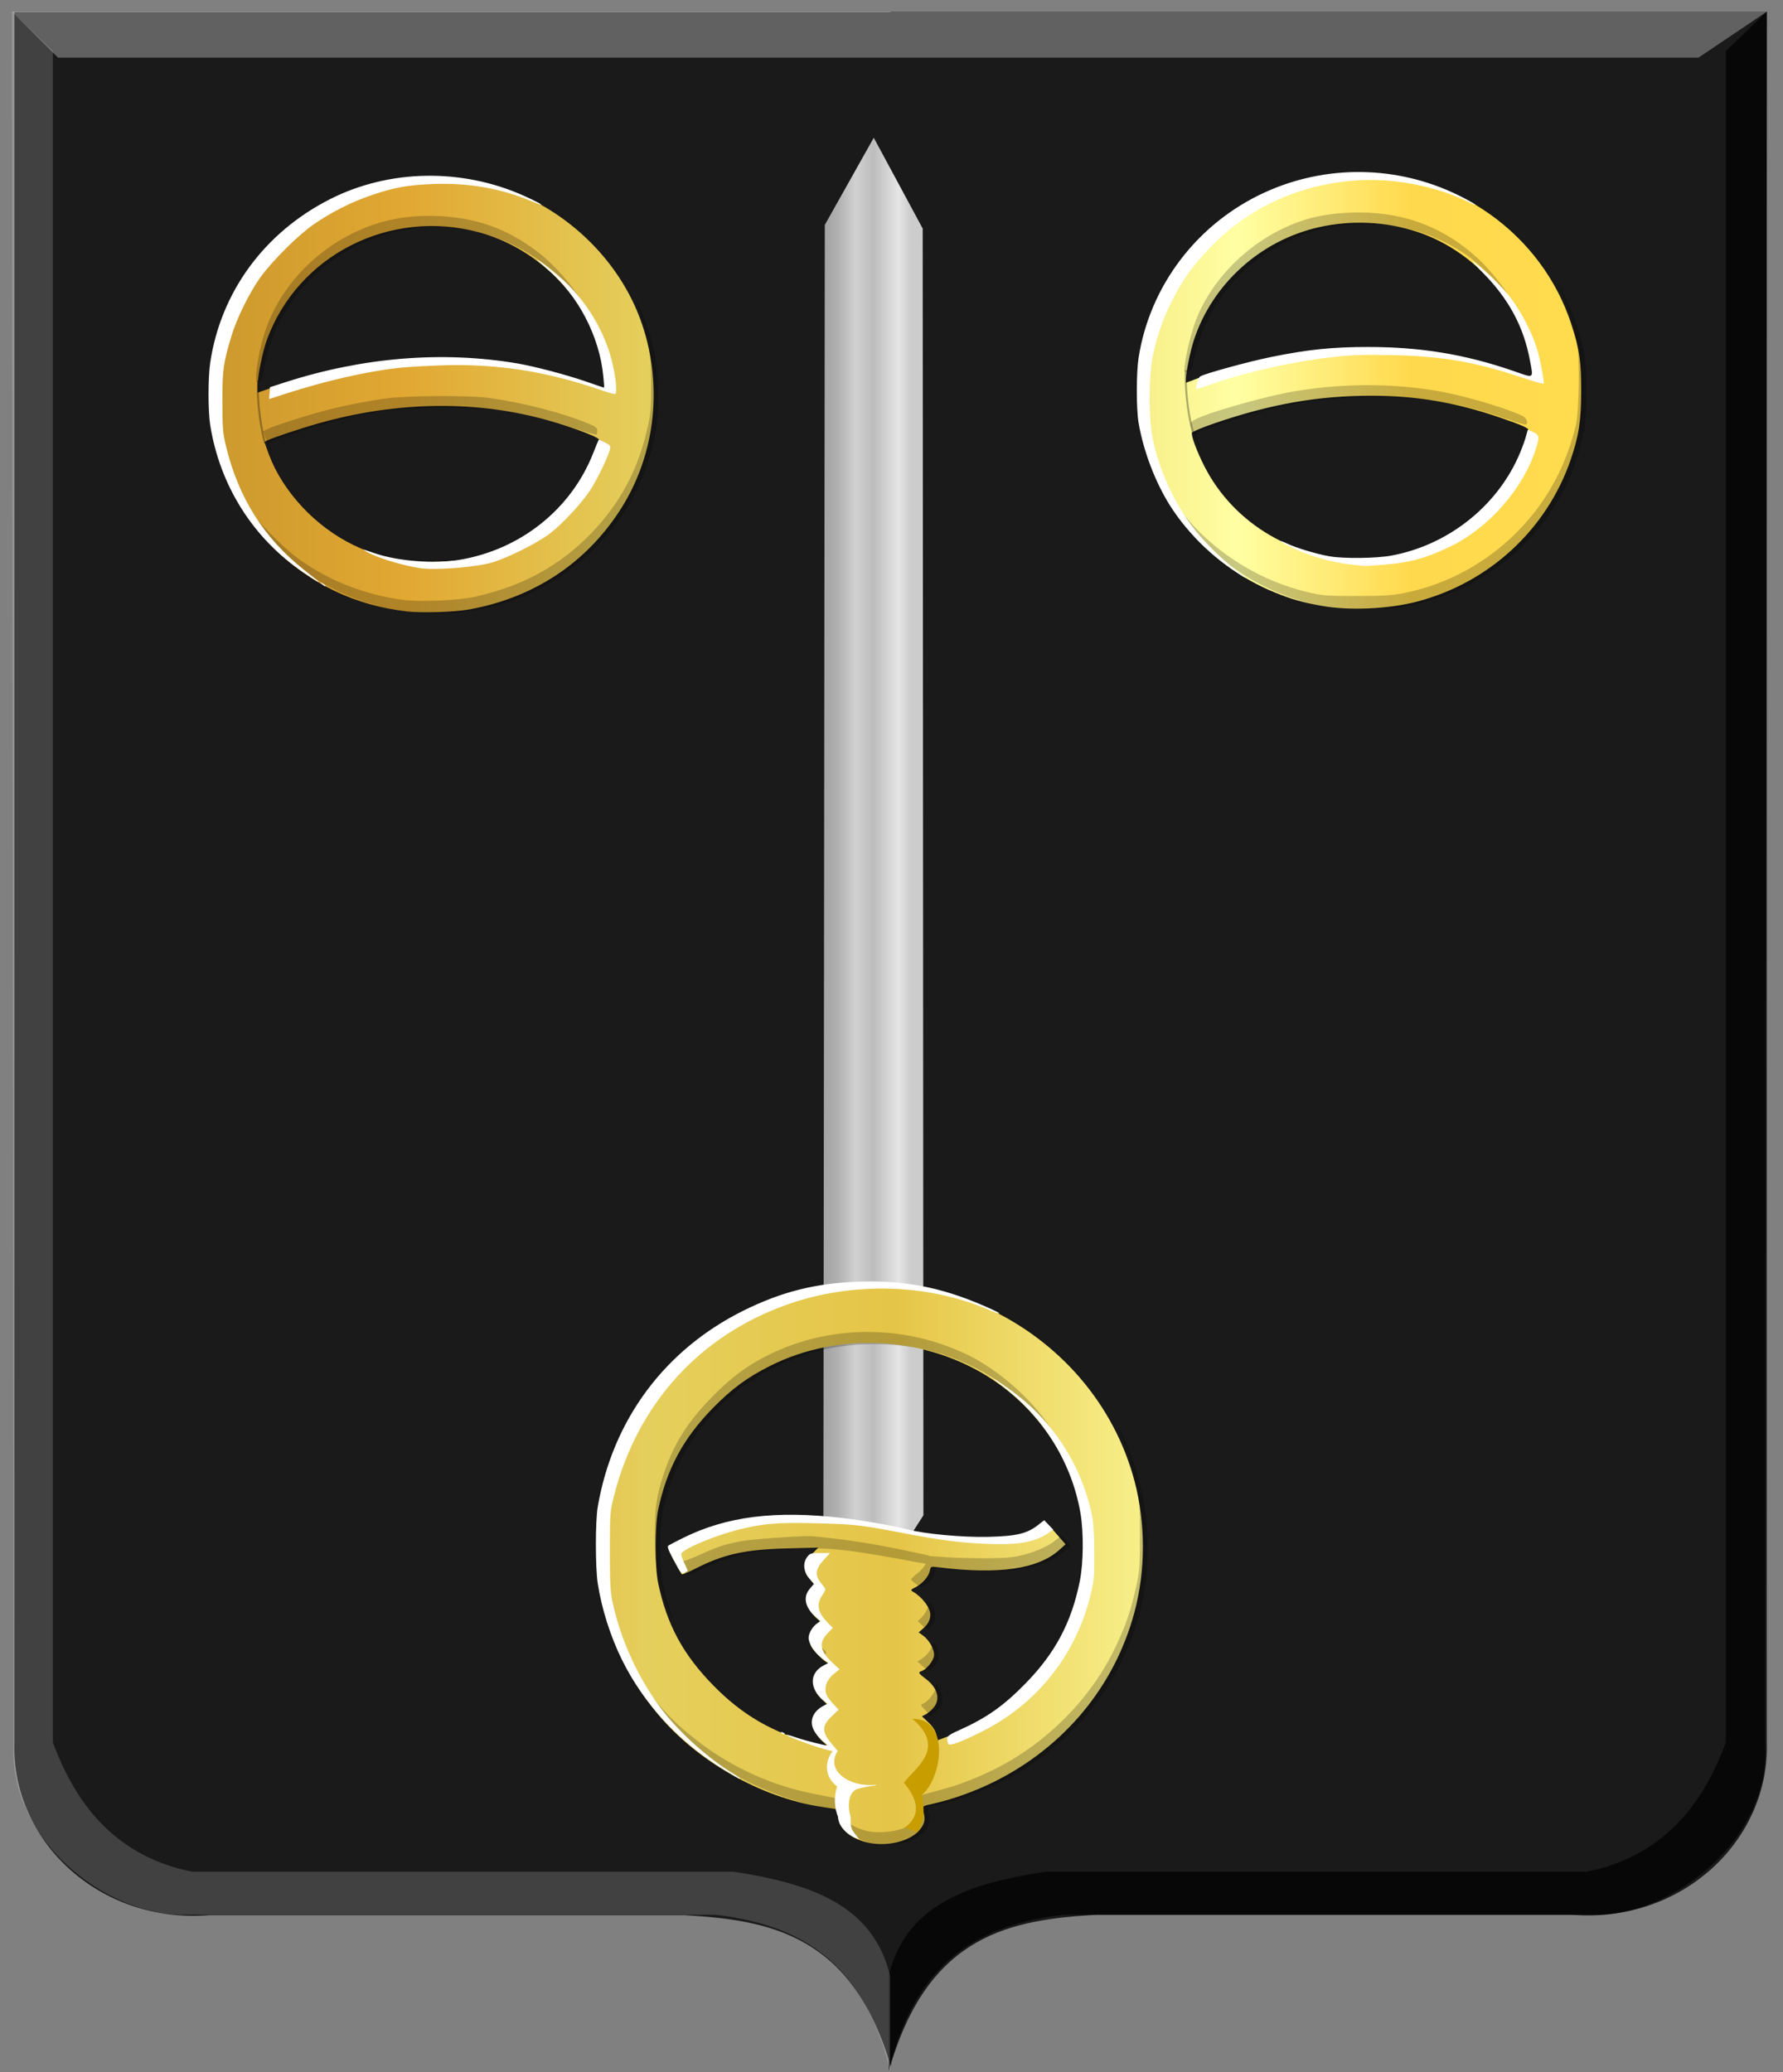 <?xml version="1.0" encoding="UTF-8" standalone="no"?>
<!-- Created with Inkscape (http://www.inkscape.org/) -->

<svg
   xmlns:dc="http://purl.org/dc/elements/1.1/"
   xmlns:cc="http://creativecommons.org/ns#"
   xmlns:rdf="http://www.w3.org/1999/02/22-rdf-syntax-ns#"
   xmlns:svg="http://www.w3.org/2000/svg"
   xmlns="http://www.w3.org/2000/svg"
   xmlns:xlink="http://www.w3.org/1999/xlink"
   xmlns:sodipodi="http://sodipodi.sourceforge.net/DTD/sodipodi-0.dtd"
   xmlns:inkscape="http://www.inkscape.org/namespaces/inkscape"
   width="179.594"
   height="208.688"
   id="svg5394"
   version="1.1"
   inkscape:version="0.48.4 r9939"
   sodipodi:docname="gesp.svg">
  <rect width="100%" height="100%" fill="#808080" stroke="none"/>
  <defs
     id="defs5396">
    <linearGradient
       inkscape:collect="always"
       xlink:href="#linearGradient21651"
       id="linearGradient4421"
       gradientUnits="userSpaceOnUse"
       x1="0"
       y1="174.07"
       x2="30"
       y2="174.07"
       gradientTransform="translate(0,158.891)" />
    <linearGradient
       id="linearGradient21651">
      <stop
         id="stop21653"
         offset="0"
         style="stop-color:#cc992d;stop-opacity:1;" />
      <stop
         id="stop21655"
         offset="0.143"
         style="stop-color:#e1a832;stop-opacity:1;" />
      <stop
         style="stop-color:#e5cf5c;stop-opacity:1;"
         offset="0.321"
         id="stop21657" />
      <stop
         id="stop21659"
         offset="0.5"
         style="stop-color:#e5c547;stop-opacity:1;" />
      <stop
         style="stop-color:#ffffa3;stop-opacity:1;"
         offset="0.75"
         id="stop21661" />
      <stop
         id="stop21663"
         offset="0.875"
         style="stop-color:#ffd94d;stop-opacity:1;" />
      <stop
         style="stop-color:#ffdb4e;stop-opacity:1;"
         offset="1"
         id="stop21665" />
    </linearGradient>
    <linearGradient
       gradientUnits="userSpaceOnUse"
       y2="174.07"
       x2="30"
       y1="174.07"
       x1="0"
       id="linearGradient4379"
       xlink:href="#linearGradient21651"
       inkscape:collect="always" />
    <linearGradient
       id="linearGradient4070-8-2-8-8-7-0-6-5">
      <stop
         style="stop-color:#a3a3a3;stop-opacity:1;"
         offset="0"
         id="stop4072-1-2-6-4-1-4-7-9" />
      <stop
         style="stop-color:#b0b0b0;stop-opacity:1;"
         offset="0.143"
         id="stop4074-8-0-7-0-4-8-7-1" />
      <stop
         id="stop4076-6-1-0-3-7-5-9-8"
         offset="0.321"
         style="stop-color:#d1d1d1;stop-opacity:1;" />
      <stop
         style="stop-color:#bdbdbd;stop-opacity:1;"
         offset="0.5"
         id="stop4078-0-2-8-7-6-7-6-1" />
      <stop
         id="stop4080-2-7-1-8-8-3-4-7"
         offset="0.75"
         style="stop-color:#e5e5e5;stop-opacity:1;" />
      <stop
         style="stop-color:#cccccc;stop-opacity:1;"
         offset="0.875"
         id="stop4082-4-7-8-3-2-3-1-8" />
      <stop
         id="stop4084-9-0-3-1-3-0-9-6"
         offset="1"
         style="stop-color:#cccccc;stop-opacity:1;" />
    </linearGradient>
    <linearGradient
       gradientUnits="userSpaceOnUse"
       y2="204.963"
       x2="29.643"
       y1="204.963"
       x1="3.214"
       id="linearGradient4389"
       xlink:href="#linearGradient4070-8-2-8-8-7-0-6-5"
       inkscape:collect="always"
       gradientTransform="translate(336.429,486.112)" />
    <linearGradient
       inkscape:collect="always"
       xlink:href="#linearGradient4070-8-2-8-8-7-0-6-5"
       id="linearGradient19511"
       x1="324.781"
       y1="490.139"
       x2="334.855"
       y2="490.139"
       gradientUnits="userSpaceOnUse" />
    <linearGradient
       inkscape:collect="always"
       xlink:href="#linearGradient21651"
       id="linearGradient19519"
       x1="262.946"
       y1="506.193"
       x2="401.112"
       y2="506.193"
       gradientUnits="userSpaceOnUse" />
  </defs>
  <sodipodi:namedview
     id="base"
     pagecolor="#ffffff"
     bordercolor="#666666"
     borderopacity="1.0"
     inkscape:pageopacity="0.0"
     inkscape:pageshadow="2"
     inkscape:zoom="1.979899"
     inkscape:cx="85.029134"
     inkscape:cy="62.190734"
     inkscape:document-units="px"
     inkscape:current-layer="layer1"
     showgrid="false"
     fit-margin-top="0"
     fit-margin-left="0"
     fit-margin-right="0"
     fit-margin-bottom="0"
     inkscape:window-width="1600"
     inkscape:window-height="837"
     inkscape:window-x="-8"
     inkscape:window-y="-8"
     inkscape:window-maximized="1" />
  <g
     inkscape:label="Laag 1"
     inkscape:groupmode="layer"
     id="layer1"
     transform="translate(-241.844,-404.625)">
    <path
       inkscape:connector-curvature="0"
       style="fill:#1a1a1a;fill-opacity:1;stroke:#000000;stroke-width:1px;stroke-linecap:butt;stroke-linejoin:miter;stroke-opacity:0"
       d="m 331.569,405.842 -88.271,0 0,174.318 c -0.291,9.927 8.615,18.264 19.653,17.359 l 24.841,0 23.038,0 c 8.578,0.507 16.814,1.951 20.738,15.19 10.27,-67.244 12.539,-135.821 0,-206.867 z"
       id="path2830"
       sodipodi:nodetypes="cccccccc" />
    <path
       inkscape:connector-curvature="0"
       style="fill:#1a1a1a;fill-opacity:1;stroke:#000000;stroke-width:1px;stroke-linecap:butt;stroke-linejoin:miter;stroke-opacity:0"
       d="m 331.535,405.8 88.271,0 0,174.318 c 0.291,9.927 -8.615,18.264 -19.653,17.359 l -24.841,0 -23.038,0 c -8.578,0.507 -16.814,1.951 -20.738,15.19 l 0,-206.867 z"
       id="path2830-5"
       sodipodi:nodetypes="cccccccc" />
    <path
       inkscape:connector-curvature="0"
       style="fill:#000000;fill-opacity:0.722;stroke:#000000;stroke-width:1px;stroke-linecap:butt;stroke-linejoin:miter;stroke-opacity:0"
       d="m 419.806,405.8 -4.126,3.978 0,170.339 c -2.48,6.762 -6.737,11.554 -13.994,13.02 l -54.541,0 c -7.412,1.149 -14.045,3.149 -15.788,10.488 l 0,9.584 c 2.767,-11.48 9.591,-14.783 17.582,-15.732 l 53.286,0 c 8.205,0.21 18.143,-7.82 17.403,-17.359 l 0.179,-174.318 z"
       id="path4051-6"
       sodipodi:nodetypes="ccccccccccc" />
    <path
       inkscape:connector-curvature="0"
       style="fill:#ffffff;fill-opacity:0.17;stroke:#000000;stroke-width:1px;stroke-linecap:butt;stroke-linejoin:miter;stroke-opacity:0"
       d="m 243.045,405.8 4.127,3.978 0,170.339 c 2.48,6.762 6.737,11.554 13.994,13.02 l 54.541,0 c 7.412,1.149 14.045,3.149 15.788,10.488 l 0,9.584 c -2.767,-11.48 -9.591,-14.783 -17.582,-15.732 l -53.286,0 c -8.205,0.21 -18.143,-7.82 -17.403,-17.359 l -0.179,-174.318 z"
       id="path4051"
       sodipodi:nodetypes="ccccccccccc" />
    <path
       inkscape:connector-curvature="0"
       style="fill:#ffffff;fill-opacity:0.311;stroke:#000000;stroke-width:1px;stroke-linecap:butt;stroke-linejoin:miter;stroke-opacity:0"
       d="m 243.045,405.8 4.636,4.625 165.25,0 6.875,-4.625 -176.761,0 z"
       id="path25964"
       sodipodi:nodetypes="ccccc" />
    <path
       style="fill:url(#linearGradient19511);stroke:none;fill-opacity:1.0"
       d="m 329.854,418.498 4.93,9.147 0.071,129.599 -2.858,4.464 -4.716,0.073 -2.501,-4.391 0.143,-130.112 z"
       id="path19229-8"
       inkscape:connector-curvature="0" />
    <path
       style="fill:url(#linearGradient19519);fill-opacity:1.0"
       d="m 329.117,590.178 c -1.017,-0.258 -1.816,-0.721 -2.33,-1.349 -0.395,-0.482 -0.441,-0.629 -0.388,-1.233 0.068,-0.777 0.262,-0.67 -1.808,-0.988 -6.167,-0.948 -12.638,-4.649 -16.617,-9.504 -3.105,-3.789 -4.99,-7.929 -5.829,-12.801 -0.248,-1.438 -0.248,-6.385 0,-7.824 1.919,-11.157 10.253,-19.75 21.423,-22.088 6.039,-1.264 12.06,-0.61 17.565,1.909 7.478,3.422 12.949,9.812 14.984,17.499 1.127,4.257 1.126,8.951 0,13.185 -1.984,7.442 -7.049,13.572 -14.121,17.089 -1.948,0.969 -4.184,1.775 -6.129,2.208 -1.059,0.236 -1.165,0.29 -1.085,0.552 0.311,1.01 0.252,1.418 -0.306,2.097 -0.97,1.181 -3.395,1.747 -5.357,1.249 z m -4.357,-10.107 c -0.586,-0.49 -1.09,-1.365 -1.089,-1.889 0,-0.5 0.495,-1.229 1.019,-1.502 0.256,-0.134 0.489,-0.263 0.516,-0.288 0.027,-0.025 -0.183,-0.254 -0.467,-0.51 -1.293,-1.163 -1.232,-2.53 0.152,-3.401 0.301,-0.19 0.475,-0.347 0.386,-0.349 -0.281,-0.008 -1.562,-1.282 -1.746,-1.737 -0.268,-0.664 -0.077,-1.358 0.524,-1.899 l 0.518,-0.466 -0.416,-0.365 c -1.159,-1.017 -1.393,-2.098 -0.642,-2.959 l 0.411,-0.471 -0.482,-0.546 c -0.398,-0.451 -0.482,-0.659 -0.482,-1.201 0,-0.586 0.069,-0.726 0.651,-1.323 l 0.651,-0.667 -3.162,0.083 c -4.262,0.111 -6.39,0.584 -9.259,2.059 -0.688,0.354 -1.291,0.596 -1.34,0.537 -0.049,-0.058 -0.384,-0.669 -0.746,-1.357 -0.743,-1.415 -0.777,-1.298 0.59,-2 2.159,-1.108 4.538,-1.838 7.379,-2.264 1.312,-0.197 2.257,-0.229 4.88,-0.164 3.597,0.088 5.468,0.307 9.054,1.058 3.79,0.794 6.305,1.101 9.195,1.12 2.242,0.015 2.678,-0.022 3.646,-0.306 1.036,-0.304 2.088,-0.848 2.291,-1.185 0.186,-0.308 0.452,-0.124 1.403,0.966 l 0.974,1.117 -0.608,0.552 c -2.15,1.954 -6.141,2.528 -12.249,1.76 -0.713,-0.09 -0.723,-0.086 -0.806,0.341 -0.114,0.583 -0.719,1.29 -1.417,1.655 -0.537,0.281 -0.556,0.311 -0.289,0.465 0.92,0.53 1.747,1.616 1.747,2.295 0,0.557 -0.215,0.973 -0.741,1.431 l -0.429,0.375 0.443,0.323 c 0.671,0.489 1.202,1.505 1.094,2.093 -0.093,0.509 -0.775,1.328 -1.227,1.475 -0.389,0.127 -0.34,0.227 0.379,0.769 1.215,0.915 1.532,2.047 0.818,2.917 -0.204,0.248 -0.552,0.547 -0.773,0.664 l -0.403,0.213 0.639,0.603 c 0.432,0.408 0.69,0.798 0.797,1.206 l 0.157,0.603 1.284,-0.489 c 7.025,-2.675 12.087,-8.834 13.245,-16.115 0.347,-2.184 0.182,-5.538 -0.379,-7.689 -1.275,-4.885 -4.343,-9.17 -8.608,-12.021 -6.529,-4.365 -15.436,-4.918 -22.429,-1.393 -2.321,1.17 -3.835,2.283 -5.732,4.214 -3.002,3.056 -4.674,6.153 -5.54,10.264 -0.349,1.656 -0.349,5.779 0,7.435 0.874,4.144 2.503,7.159 5.544,10.265 2.95,3.012 5.992,4.766 10.262,5.92 1.268,0.343 1.429,0.298 0.806,-0.223 z M 282.86,466.211 c -5.194,-0.603 -9.707,-2.74 -13.4,-6.344 -3.426,-3.345 -5.569,-7.512 -6.346,-12.342 -0.225,-1.397 -0.226,-4.811 0,-6.303 0.426,-2.84 1.555,-5.958 2.96,-8.172 3.262,-5.14 8.063,-8.602 13.959,-10.063 3.324,-0.824 7.613,-0.755 11.183,0.18 6.791,1.778 12.636,7.001 15.065,13.463 2.422,6.442 1.68,13.707 -1.978,19.371 -3.475,5.38 -8.731,8.838 -15.214,10.01 -1.454,0.263 -4.768,0.369 -6.227,0.2 z m 6.295,-5.283 c 5.045,-1.165 9.29,-4.326 11.675,-8.694 0.528,-0.967 1.339,-2.982 1.339,-3.327 0,-0.298 -3.625,-1.607 -6.224,-2.247 -7.459,-1.837 -15.549,-1.471 -23.553,1.065 -2.528,0.801 -3.89,1.301 -3.89,1.428 0,0.065 0.191,0.626 0.425,1.247 1.418,3.766 4.685,7.263 8.52,9.12 1.671,0.809 3.059,1.234 5.484,1.68 0.844,0.155 5.2,-0.035 6.224,-0.272 z m -16.935,-18.188 c 4.911,-1.431 9.014,-2.022 14.146,-2.039 3.84,-0.012 6.925,0.35 10.641,1.249 1.143,0.276 4.788,1.429 5.552,1.755 0.418,0.178 0.075,-2.588 -0.559,-4.513 -1.747,-5.302 -6.447,-9.706 -11.924,-11.175 -8.969,-2.406 -18.238,2.3 -21.352,10.841 -0.44,1.207 -0.928,3.618 -0.928,4.586 l 0,0.729 1.238,-0.432 c 0.681,-0.238 2.115,-0.688 3.188,-1.001 z m 102.731,22.901 c -1.956,-0.359 -3.02,-0.663 -4.667,-1.331 -7.132,-2.895 -12.28,-9.209 -13.596,-16.673 -0.288,-1.636 -0.324,-5.193 -0.068,-6.85 1.664,-10.796 11.121,-18.781 22.217,-18.76 9.695,0.018 18.321,6.195 21.273,15.231 0.828,2.534 1.008,3.756 1.001,6.789 -0.007,2.986 -0.242,4.51 -1.069,6.909 -2.412,7 -8.209,12.353 -15.437,14.255 -2.891,0.761 -6.884,0.939 -9.654,0.43 z m 6.955,-4.932 c 2.518,-0.426 5.542,-1.737 7.62,-3.305 2.076,-1.566 4.012,-3.907 5.141,-6.215 0.421,-0.862 1.149,-2.898 1.149,-3.216 0,-0.238 -0.662,-0.533 -2.943,-1.314 -4.406,-1.507 -8.364,-2.175 -12.901,-2.176 -5.385,-0.002 -10.152,0.837 -15.823,2.785 -1.195,0.41 -2.205,0.834 -2.245,0.941 -0.103,0.275 0.446,1.767 1.211,3.296 2.984,5.959 9.396,9.682 16.22,9.417 0.934,-0.036 2.09,-0.132 2.57,-0.214 z m -16.748,-18.847 c 10.647,-3.089 20.224,-2.993 29.491,0.296 l 1.591,0.565 0,-0.358 c 0,-0.595 -0.423,-2.524 -0.807,-3.678 -1.614,-4.853 -5.859,-9.061 -10.792,-10.699 -3.183,-1.057 -6.698,-1.221 -10.004,-0.466 -5.862,1.339 -10.701,5.727 -12.545,11.376 -0.365,1.118 -0.792,3.24 -0.792,3.936 l 0,0.342 1.152,-0.431 c 0.634,-0.237 1.851,-0.634 2.706,-0.881 z"
       id="path19363-5"
       inkscape:connector-curvature="0" />
    <path
       style="fill:#000000;fill-opacity:0.217"
       d="m 329.805,590.347 c -1.26,-0.281 -2.353,-0.937 -2.698,-1.619 -0.338,-0.67 -0.235,-0.726 0.54,-0.287 1.03,0.583 2.053,0.796 3.344,0.699 1.432,-0.108 2.284,-0.435 3.094,-1.187 l 0.67,-0.622 -0.029,-0.955 -0.029,-0.955 0.737,-0.21 c 0.405,-0.116 1.23,-0.344 1.832,-0.509 1.382,-0.377 3.344,-1.165 4.987,-2.003 5.078,-2.59 9.393,-6.945 11.829,-11.937 1.138,-2.333 1.72,-4.035 2.268,-6.644 0.28,-1.331 0.32,-1.938 0.32,-4.854 0,-2.901 -0.041,-3.529 -0.317,-4.854 -0.345,-1.659 -1.003,-3.837 -1.52,-5.035 -0.379,-0.877 -0.337,-1.02 0.063,-0.217 1.608,3.228 2.559,7.42 2.562,11.296 0.007,5.899 -1.85,11.334 -5.461,16.001 -3.824,4.942 -9.392,8.493 -15.544,9.912 -0.622,0.144 -1.152,0.275 -1.177,0.292 -0.025,0.017 0.031,0.29 0.123,0.606 0.338,1.156 -0.39,2.183 -1.988,2.804 -0.87,0.338 -2.703,0.479 -3.607,0.277 z m -4.456,-3.578 c -3.982,-0.626 -8.548,-2.512 -11.876,-4.905 -2.707,-1.946 -5.402,-4.8 -7.113,-7.533 -0.583,-0.93 -1.338,-2.375 -0.923,-1.766 2.582,3.789 3.969,5.328 6.709,7.443 3.462,2.672 7.608,4.531 11.899,5.336 1.068,0.2 2.021,0.394 2.118,0.43 0.097,0.036 0.177,0.296 0.177,0.578 0,0.544 -0.05,0.564 -0.99,0.417 z m -0.997,-7.741 c -0.232,-0.444 -0.09,-0.473 0.29,-0.059 0.269,0.294 0.288,0.362 0.1,0.362 -0.128,0 -0.303,-0.136 -0.39,-0.302 z m 10.698,-2.149 c -0.497,-0.521 -0.515,-0.569 -0.25,-0.656 0.47,-0.153 1.298,-1.195 1.303,-1.639 0.007,-0.386 0.015,-0.381 0.353,0.182 0.555,0.923 0.416,1.667 -0.437,2.336 l -0.433,0.34 z m -10.618,-1.889 c -0.318,-0.63 -0.266,-0.69 0.204,-0.229 0.231,0.226 0.386,0.467 0.345,0.534 -0.139,0.231 -0.333,0.123 -0.549,-0.305 z m 10.357,-2.538 -0.531,-0.472 0.554,-0.375 c 0.333,-0.226 0.655,-0.61 0.807,-0.964 0.221,-0.512 0.28,-0.562 0.457,-0.38 0.112,0.115 0.233,0.523 0.269,0.908 0.052,0.564 0.007,0.776 -0.243,1.098 -0.526,0.682 -0.721,0.71 -1.312,0.185 z m -10.538,-1.572 c -0.49,-0.737 -0.38,-0.866 0.298,-0.35 0.447,0.34 0.579,0.519 0.478,0.65 -0.224,0.293 -0.437,0.21 -0.776,-0.3 z m 10.484,-2.549 -0.444,-0.414 0.416,-0.427 c 0.229,-0.235 0.501,-0.679 0.605,-0.988 l 0.188,-0.561 0.306,0.5 c 0.379,0.62 0.317,1.459 -0.147,1.963 -0.176,0.191 -0.356,0.346 -0.401,0.344 -0.045,-0.003 -0.281,-0.19 -0.525,-0.418 z m -25.638,-1.709 c -1.019,-2.595 -1.299,-4.179 -1.299,-7.359 0,-2.777 0.164,-3.924 0.868,-6.081 0.993,-3.044 2.358,-5.249 4.799,-7.757 1.625,-1.67 2.894,-2.696 4.483,-3.627 6.379,-3.738 14.398,-4.027 21.257,-0.766 3.395,1.614 7.168,5.05 8.832,8.043 0.332,0.598 0.195,0.454 -0.742,-0.777 -2.919,-3.833 -7.6,-6.754 -12.496,-7.796 -3.658,-0.779 -7.827,-0.641 -11.243,0.372 -7.883,2.339 -13.657,8.635 -14.996,16.353 -0.304,1.751 -0.299,4.972 0.011,6.637 0.13,0.697 0.418,1.838 0.64,2.536 0.223,0.697 0.388,1.286 0.367,1.309 -0.021,0.023 -0.237,-0.466 -0.481,-1.087 z m 14.644,0.013 c -0.134,-0.289 -0.221,-0.549 -0.193,-0.578 0.113,-0.115 0.834,0.8 0.746,0.946 -0.162,0.268 -0.299,0.176 -0.553,-0.368 z m 10.377,-2.463 c -0.272,-0.192 -0.495,-0.405 -0.495,-0.473 0,-0.068 0.286,-0.344 0.637,-0.614 0.37,-0.285 0.755,-0.752 0.919,-1.114 l 0.283,-0.623 1.697,0.117 c 0.934,0.065 2.78,0.111 4.102,0.103 2.001,-0.012 2.619,-0.07 3.678,-0.343 1.367,-0.353 2.596,-0.92 3.288,-1.517 0.237,-0.204 0.493,-0.371 0.57,-0.371 0.077,0 0.306,0.223 0.509,0.496 l 0.37,0.496 -0.55,0.482 c -2.236,1.96 -6.421,2.56 -12.338,1.768 -0.625,-0.084 -0.657,-0.07 -0.752,0.318 -0.136,0.553 -0.539,1.1 -1.022,1.386 -0.385,0.228 -0.423,0.223 -0.898,-0.111 z m -23.169,-0.965 c -0.076,-0.097 -0.27,-0.446 -0.433,-0.777 -0.266,-0.541 -0.271,-0.594 -0.05,-0.535 0.135,0.036 0.965,-0.263 1.845,-0.664 1.874,-0.855 2.602,-1.091 4.296,-1.392 1.097,-0.195 5.149,-0.489 6.876,-0.498 4.992,0.426 8.421,1.2 11.943,1.953 l 0.126,0.916 c -4.385,-0.765 -9.038,-1.798 -12.469,-1.61 l -2.298,0.084 c -3.338,0.122 -5.867,0.74 -8.474,2.073 -0.926,0.473 -1.258,0.583 -1.362,0.45 z m 12.517,-0.257 c -0.062,-0.245 -0.04,-0.267 0.125,-0.127 0.225,0.191 0.267,0.425 0.076,0.425 -0.069,0 -0.159,-0.134 -0.201,-0.298 z M 283.901,466.369 c -5.15,-0.502 -9.619,-2.437 -13.352,-5.779 -1.798,-1.61 -3.409,-3.64 -4.478,-5.644 -0.574,-1.075 -0.41,-0.911 0.506,0.507 0.91,1.408 3.756,4.318 5.339,5.459 2.992,2.157 6.462,3.54 10.315,4.11 1.705,0.253 5.693,0.098 7.435,-0.288 4.793,-1.062 8.583,-3.13 11.738,-6.406 2.979,-3.093 4.817,-6.595 5.726,-10.907 0.253,-1.2 0.307,-1.932 0.307,-4.139 0,-2.952 -0.228,-4.471 -1.029,-6.838 -0.224,-0.662 -0.45,-1.334 -0.502,-1.493 -0.242,-0.734 0.504,0.854 0.886,1.884 0.944,2.551 1.308,4.522 1.363,7.389 0.053,2.719 -0.337,5.027 -1.296,7.679 -2.538,7.015 -8.886,12.477 -16.31,14.034 -2.045,0.429 -4.832,0.61 -6.649,0.433 z m 91.878,-0.558 c -6.516,-1.065 -12.292,-4.887 -15.653,-10.359 -0.983,-1.6 -0.925,-1.573 0.315,0.145 3.096,4.292 7.933,7.462 13.287,8.709 1.333,0.311 1.818,0.346 4.739,0.346 2.584,0 3.545,-0.056 4.668,-0.272 5.842,-1.122 11.078,-4.658 14.38,-9.71 1.364,-2.088 2.372,-4.446 3.041,-7.115 0.338,-1.347 0.427,-6.719 0.14,-8.403 -0.243,-1.426 -0.87,-3.476 -1.509,-4.935 -0.225,-0.513 -0.38,-0.933 -0.345,-0.933 0.161,0 1.369,2.716 1.815,4.078 0.827,2.533 1.008,3.755 1.001,6.788 -0.007,2.203 -0.062,2.943 -0.317,4.157 -0.949,4.493 -3.079,8.349 -6.341,11.477 -3.388,3.249 -7.544,5.291 -12.288,6.038 -1.567,0.247 -5.387,0.24 -6.932,-0.013 z M 268.98,449.844 c -0.057,-0.143 -0.22,-0.602 -0.364,-1.021 l -0.261,-0.761 0.382,-0.2 c 0.545,-0.285 3.635,-1.291 5.545,-1.805 1.942,-0.523 3.987,-0.938 6.295,-1.28 2.124,-0.314 8.486,-0.358 10.539,-0.073 3.366,0.468 7.268,1.466 9.796,2.506 0.927,0.381 1.096,0.503 1.096,0.788 0,0.186 -0.048,0.365 -0.106,0.399 -0.058,0.034 -1.137,-0.285 -2.398,-0.709 -4.473,-1.505 -7.746,-2.016 -12.844,-2.005 -5.576,0.012 -9.263,0.635 -15.021,2.541 -2.817,0.932 -2.761,0.902 -2.583,1.383 0.157,0.424 0.086,0.646 -0.076,0.237 z m 93.429,-0.654 c -0.178,-0.421 -0.407,-1.043 -0.508,-1.382 -0.173,-0.581 -0.166,-0.629 0.128,-0.823 1.019,-0.676 7.151,-2.443 10.285,-2.964 5.235,-0.871 10.803,-0.793 15.533,0.218 2.581,0.552 6.22,1.687 7.388,2.305 0.395,0.209 0.569,0.684 0.311,0.847 -0.06,0.038 -0.936,-0.217 -1.945,-0.566 -4.929,-1.708 -9.039,-2.336 -14.334,-2.192 -4.028,0.109 -6.48,0.448 -10.242,1.414 -1.649,0.424 -6.248,1.913 -6.567,2.126 -0.124,0.083 -0.1,0.312 0.096,0.905 0.34,1.028 0.268,1.085 -0.144,0.113 z m -94.775,-6.597 c 0,-0.922 0.421,-3.087 0.865,-4.455 1.391,-4.286 4.682,-7.977 8.973,-10.065 2.604,-1.267 5.322,-1.814 8.409,-1.691 3.92,0.155 7.053,1.274 10.123,3.615 1.484,1.131 3.446,3.298 4.225,4.665 0.22,0.386 0.203,0.378 -0.153,-0.072 -5.304,-6.715 -14.009,-8.927 -21.693,-5.513 -5.173,2.298 -9.097,7.304 -9.92,12.657 -0.145,0.945 -0.38,1.404 -0.715,1.404 -0.063,0 -0.114,-0.244 -0.114,-0.543 z m 93.56,-1.296 c 0.14,-1.222 0.757,-3.597 1.231,-4.737 1.864,-4.486 6.074,-8.288 10.853,-9.8 1.523,-0.482 3.492,-0.742 5.558,-0.734 4.693,0.018 8.677,1.606 12.052,4.803 0.953,0.903 2.494,2.782 2.844,3.469 0.061,0.12 -0.064,-0.011 -0.277,-0.29 -0.743,-0.971 -2.847,-2.975 -3.836,-3.653 -2.709,-1.858 -5.56,-2.877 -8.777,-3.14 -8.246,-0.672 -15.744,4.179 -18.223,11.791 -0.259,0.797 -0.514,1.751 -0.566,2.12 -0.073,0.521 -0.172,0.708 -0.441,0.833 -0.515,0.24 -0.522,0.23 -0.419,-0.663 z"
       id="path19396-9"
       inkscape:connector-curvature="0"
       sodipodi:nodetypes="ccsscccccccccsccccssccscccsscsscscccsccccccccccsccscscsccsccccccccccscccscsssscsscccccccccccscscccccsccccccccccssccccccccccsccssccsscscsccsccsscccsscssscssccsscccsccssccscsssccccccsscccssccccscsssccscscsccsssccsscccc" />
    <path
       style="fill:#ffffff"
       d="m 327.963,589.714 c -0.941,-0.384 -1.702,-1.314 -1.702,-2.077 0,-0.39 0.266,-0.467 0.955,-0.278 0.272,0.075 0.318,0.185 0.318,0.762 0,0.539 0.087,0.783 0.435,1.215 0.239,0.297 0.414,0.536 0.389,0.531 -0.025,-0.005 -0.203,-0.073 -0.395,-0.152 z m -13.162,-6.83 c -4.507,-2.754 -8.136,-6.661 -10.321,-11.113 -1.166,-2.376 -2.035,-5.123 -2.43,-7.685 -0.246,-1.593 -0.246,-6.242 0,-7.679 1.496,-8.766 6.733,-15.827 14.661,-19.77 3.907,-1.943 7.435,-2.814 11.886,-2.934 4.758,-0.129 8.623,0.702 13.274,2.852 1.06,0.49 0.696,0.485 -0.445,-0.006 -6.151,-2.647 -13.68,-2.853 -20.229,-0.553 -8.893,3.123 -15.171,10.049 -17.516,19.324 -0.394,1.56 -0.403,1.677 -0.404,5.506 0,3.278 0.041,4.112 0.262,5.143 0.841,3.94 2.714,7.96 5.163,11.084 1.702,2.171 4.456,4.638 6.775,6.068 0.756,0.466 1.013,0.669 0.846,0.669 -0.021,0 -0.705,-0.408 -1.521,-0.906 z m 9.65,-2.218 c -1.378,-0.417 -3.467,-1.226 -3.385,-1.31 0.032,-0.032 0.434,0.075 0.894,0.239 0.867,0.308 3.182,0.9 3.249,0.83 0.021,-0.022 -0.175,-0.203 -0.434,-0.402 -0.259,-0.199 -0.64,-0.623 -0.846,-0.942 -0.631,-0.977 -0.294,-2.036 0.842,-2.641 l 0.418,-0.223 -0.378,-0.309 c -1.458,-1.191 -1.467,-2.775 -0.019,-3.536 l 0.484,-0.254 -0.707,-0.54 c -0.71,-0.543 -1.277,-1.426 -1.277,-1.989 0,-0.446 0.363,-1.088 0.8,-1.414 l 0.383,-0.286 -0.528,-0.475 c -1.037,-0.933 -1.233,-1.961 -0.53,-2.781 l 0.408,-0.476 -0.479,-0.567 c -0.584,-0.692 -0.658,-1.551 -0.186,-2.166 0.267,-0.348 0.381,-0.382 1.293,-0.382 l 0.999,0 -0.656,0.718 c -0.826,0.904 -0.891,1.546 -0.237,2.33 0.23,0.276 0.421,0.554 0.424,0.618 0,0.064 -0.153,0.356 -0.348,0.649 -0.596,0.899 -0.417,1.683 0.632,2.757 l 0.464,0.475 -0.5,0.512 c -0.933,0.955 -0.817,1.793 0.406,2.937 l 0.771,0.722 -0.505,0.395 c -0.831,0.649 -1.125,1.536 -0.755,2.277 0.087,0.174 0.384,0.558 0.659,0.853 l 0.501,0.537 -0.73,0.702 c -1.015,0.976 -0.969,1.6 0.214,2.942 0.485,0.55 0.491,0.571 0.169,0.563 -0.184,-0.004 -0.863,-0.168 -1.509,-0.363 z m 12.911,-0.395 c -0.253,-0.711 -0.169,-0.818 1.07,-1.374 2.79,-1.25 4.485,-2.443 6.724,-4.735 2.983,-3.052 4.62,-6.143 5.453,-10.295 0.369,-1.839 0.397,-4.905 0.064,-6.847 -0.862,-5.015 -3.679,-9.625 -7.79,-12.747 -1.499,-1.139 -1.197,-1.018 0.566,0.227 4.3,3.035 7.249,7.489 8.364,12.631 0.171,0.791 0.238,1.836 0.246,3.839 0.01,2.536 -0.02,2.877 -0.375,4.324 -1.479,6.03 -5.393,10.949 -10.923,13.727 -2.09,1.05 -3.311,1.499 -3.4,1.25 z m -16.828,-1.116 c -0.05,-0.082 0.007,-0.106 0.133,-0.057 0.245,0.096 0.29,0.2 0.086,0.2 -0.073,0 -0.172,-0.064 -0.219,-0.143 z m -10.804,-17.348 c -0.578,-1.078 -0.703,-1.417 -0.559,-1.516 0.102,-0.071 0.759,-0.412 1.459,-0.76 4.405,-2.184 9.266,-2.797 16.044,-2.021 1.955,0.224 5.148,0.784 6.521,1.144 1.781,0.467 5.629,0.823 8.202,0.76 2.825,-0.07 3.898,-0.325 5.002,-1.188 l 0.627,-0.49 0.451,0.476 0.451,0.476 -0.4,0.282 c -1.371,0.966 -3.012,1.275 -6.131,1.155 -2.811,-0.109 -4.764,-0.358 -8.698,-1.112 -4.195,-0.804 -4.81,-0.872 -8.721,-0.968 -3.818,-0.093 -5.228,0.021 -7.664,0.623 -2.413,0.596 -5.658,1.95 -5.84,2.436 -0.041,0.109 0.094,0.537 0.299,0.951 0.205,0.414 0.353,0.771 0.328,0.792 -0.025,0.021 -0.175,0.108 -0.335,0.192 -0.265,0.141 -0.353,0.036 -1.035,-1.234 z m -35.463,-98.353 c -0.264,-0.216 -0.262,-0.219 0.043,-0.067 0.175,0.087 0.318,0.188 0.318,0.225 0,0.111 -0.073,0.079 -0.362,-0.158 z m -1.928,-1.22 c -5.023,-3.429 -8.342,-8.692 -9.321,-14.782 -0.225,-1.397 -0.226,-4.811 0,-6.303 1.066,-7.111 5.44,-13.088 12.04,-16.45 5.956,-3.034 13.289,-3.166 19.562,-0.352 1.921,0.862 2.413,1.239 0.656,0.503 -2.998,-1.255 -6.245,-1.819 -9.752,-1.692 -2.575,0.093 -3.984,0.347 -6.272,1.129 -2.01,0.688 -3.947,1.662 -5.758,2.896 -1.578,1.075 -4.234,3.714 -5.453,5.418 -1.081,1.511 -2.351,4.089 -2.882,5.853 -0.828,2.747 -0.925,3.457 -0.915,6.68 0.008,2.698 0.043,3.11 0.379,4.491 1.255,5.17 3.827,9.223 7.888,12.431 1.405,1.11 1.497,1.189 1.392,1.189 -0.043,0 -0.746,-0.455 -1.56,-1.011 z m 93.608,-0.273 c -2.497,-1.708 -4.725,-3.998 -6.268,-6.441 -1.473,-2.332 -2.702,-5.584 -3.158,-8.358 -0.229,-1.39 -0.227,-4.948 0,-6.447 1.119,-7.296 5.904,-13.59 12.697,-16.702 6.202,-2.841 13.355,-2.744 19.496,0.266 0.778,0.381 1.542,0.799 1.698,0.928 0.156,0.129 -0.103,0.042 -0.575,-0.195 -3.362,-1.682 -7.866,-2.525 -11.711,-2.192 -5.728,0.496 -10.663,2.823 -14.475,6.828 -1.849,1.942 -2.778,3.273 -3.941,5.645 -0.776,1.582 -1.391,3.419 -1.773,5.292 -0.364,1.785 -0.398,5.848 -0.066,7.775 0.616,3.566 2.447,7.467 4.776,10.177 1.006,1.17 2.695,2.777 3.646,3.469 0.883,0.642 1.079,0.805 0.97,0.805 -0.042,0 -0.635,-0.382 -1.318,-0.849 z m -81.84,-0.117 c -1.849,-0.298 -4.272,-1.043 -5.313,-1.633 -0.575,-0.326 -0.526,-0.318 0.787,0.134 2.341,0.805 6.013,1.089 8.558,0.662 6.144,-1.032 11.237,-5.097 13.453,-10.739 0.28,-0.712 0.528,-1.316 0.552,-1.341 0.024,-0.025 0.31,0.093 0.636,0.263 0.53,0.277 0.583,0.35 0.497,0.698 -0.185,0.757 -1.272,3.011 -1.966,4.079 -0.845,1.3 -2.777,3.385 -4.046,4.368 -1.239,0.959 -4.305,2.497 -5.872,2.946 -1.698,0.486 -5.797,0.803 -7.285,0.563 z m 93.929,-0.35 c -2.142,-0.21 -4.559,-0.932 -6.516,-1.948 -0.926,-0.481 -0.896,-0.579 0.044,-0.141 0.925,0.431 2.944,1.033 4.187,1.249 1.441,0.25 4.687,0.213 6.233,-0.071 5.577,-1.024 10.442,-4.788 12.756,-9.868 0.291,-0.639 0.633,-1.532 0.761,-1.985 l 0.232,-0.823 0.452,0.194 c 0.706,0.304 0.751,0.497 0.386,1.66 -1.285,4.092 -4.824,8.114 -8.773,9.971 -2.462,1.157 -3.913,1.548 -6.563,1.768 -1.003,0.083 -1.863,0.142 -1.91,0.131 -0.047,-0.011 -0.627,-0.073 -1.288,-0.137 z m -109.038,-17.275 0.043,-0.597 1.485,-0.48 c 7.853,-2.539 15.917,-3.195 23.461,-1.907 1.691,0.289 4.907,1.136 6.831,1.8 1.037,0.358 1.89,0.651 1.895,0.651 0.007,0 -0.04,-0.522 -0.1,-1.16 -0.379,-4.013 -2.542,-8.166 -5.623,-10.795 -0.55,-0.47 -1.001,-0.877 -1.001,-0.906 0,-0.153 1.883,1.332 2.796,2.204 2.513,2.402 4.3,5.648 4.904,8.911 0.227,1.228 0.286,2.212 0.14,2.361 -0.045,0.046 -0.538,-0.076 -1.096,-0.271 -5.671,-1.986 -10.781,-2.798 -16.409,-2.608 -1.543,0.052 -3.453,0.164 -4.244,0.248 -3.236,0.346 -7.49,1.318 -11.596,2.651 l -1.528,0.496 0.043,-0.597 z m 93.336,-0.516 c 0,-0.46 0.216,-1.063 0.421,-1.176 0.568,-0.312 4.845,-1.481 7.103,-1.942 3.718,-0.759 6.202,-1.016 9.804,-1.013 5.314,0.004 9.794,0.746 14.647,2.426 2.12,0.734 1.991,0.822 1.631,-1.108 -0.629,-3.369 -2.128,-6.156 -4.726,-8.791 -1.104,-1.119 -1.315,-1.384 -0.808,-1.014 1.005,0.733 2.835,2.528 3.557,3.489 1.268,1.688 2.368,3.889 2.832,5.67 0.295,1.131 0.609,2.902 0.536,3.025 -0.03,0.051 -1.09,-0.252 -2.355,-0.674 -4.616,-1.537 -7.88,-2.094 -12.91,-2.202 -2.744,-0.059 -4.028,-0.022 -5.729,0.166 -4.101,0.452 -8.673,1.456 -12.23,2.685 -1.912,0.661 -1.775,0.626 -1.775,0.458 z"
       id="path19392-3"
       inkscape:connector-curvature="0" />
    <path
       style="fill:none;stroke:#000000;stroke-width:0.2;stroke-linecap:butt;stroke-linejoin:miter;stroke-miterlimit:4;stroke-opacity:0.316;stroke-dasharray:none"
       d="m 25.982,38.353 c -0.067,1.24 0.065,3.872 0.714,6.295"
       id="path19425"
       inkscape:connector-curvature="0"
       transform="translate(241.844,404.625)"
       sodipodi:nodetypes="cc" />
    <path
       style="fill:none;stroke:#000000;stroke-width:0.2;stroke-linecap:butt;stroke-linejoin:miter;stroke-miterlimit:4;stroke-opacity:0.316;stroke-dasharray:none"
       d="m 361.294,441.929 c -0.067,1.24 0.065,3.872 0.714,6.295"
       id="path19425-0"
       inkscape:connector-curvature="0"
       sodipodi:nodetypes="cc" />
    <path
       style="fill:#ffffff;stroke:none"
       d="m 84.411,176.299 c -1.396,2.088 1.284,3.743 3.749,3.466 0.575,0.042 -0.72,0.085 -1.794,0.415 -0.826,0.254 -1.061,1.541 -0.701,2.739 l -0.054,0.83 -1.168,-0.663 c -0.422,-1.052 -0.462,-2.104 -0.126,-3.157 -1.448,-1.107 -1.143,-2.72 -0.402,-3.612 0.118,-0.141 0.369,0.104 0.496,-0.018 z"
       id="path19445"
       inkscape:connector-curvature="0"
       transform="translate(241.844,404.625)"
       sodipodi:nodetypes="ccsccccsc" />
    <path
       style="fill:#c89d00;fill-opacity:1;stroke:none"
       d="m 91.892,173.111 c 3.523,2.979 0.232,4.985 -0.852,6.44 0.474,0.568 2.424,2.863 0.095,4.514 l 1.294,0.474 c 0.64,-1.118 0.728,-2.386 0.442,-3.756 2.061,-1.816 2.841,-7.682 -0.979,-7.671 z"
       id="path19447"
       inkscape:connector-curvature="0"
       transform="translate(241.844,404.625)"
       sodipodi:nodetypes="cccccc" />
  </g>
</svg>
